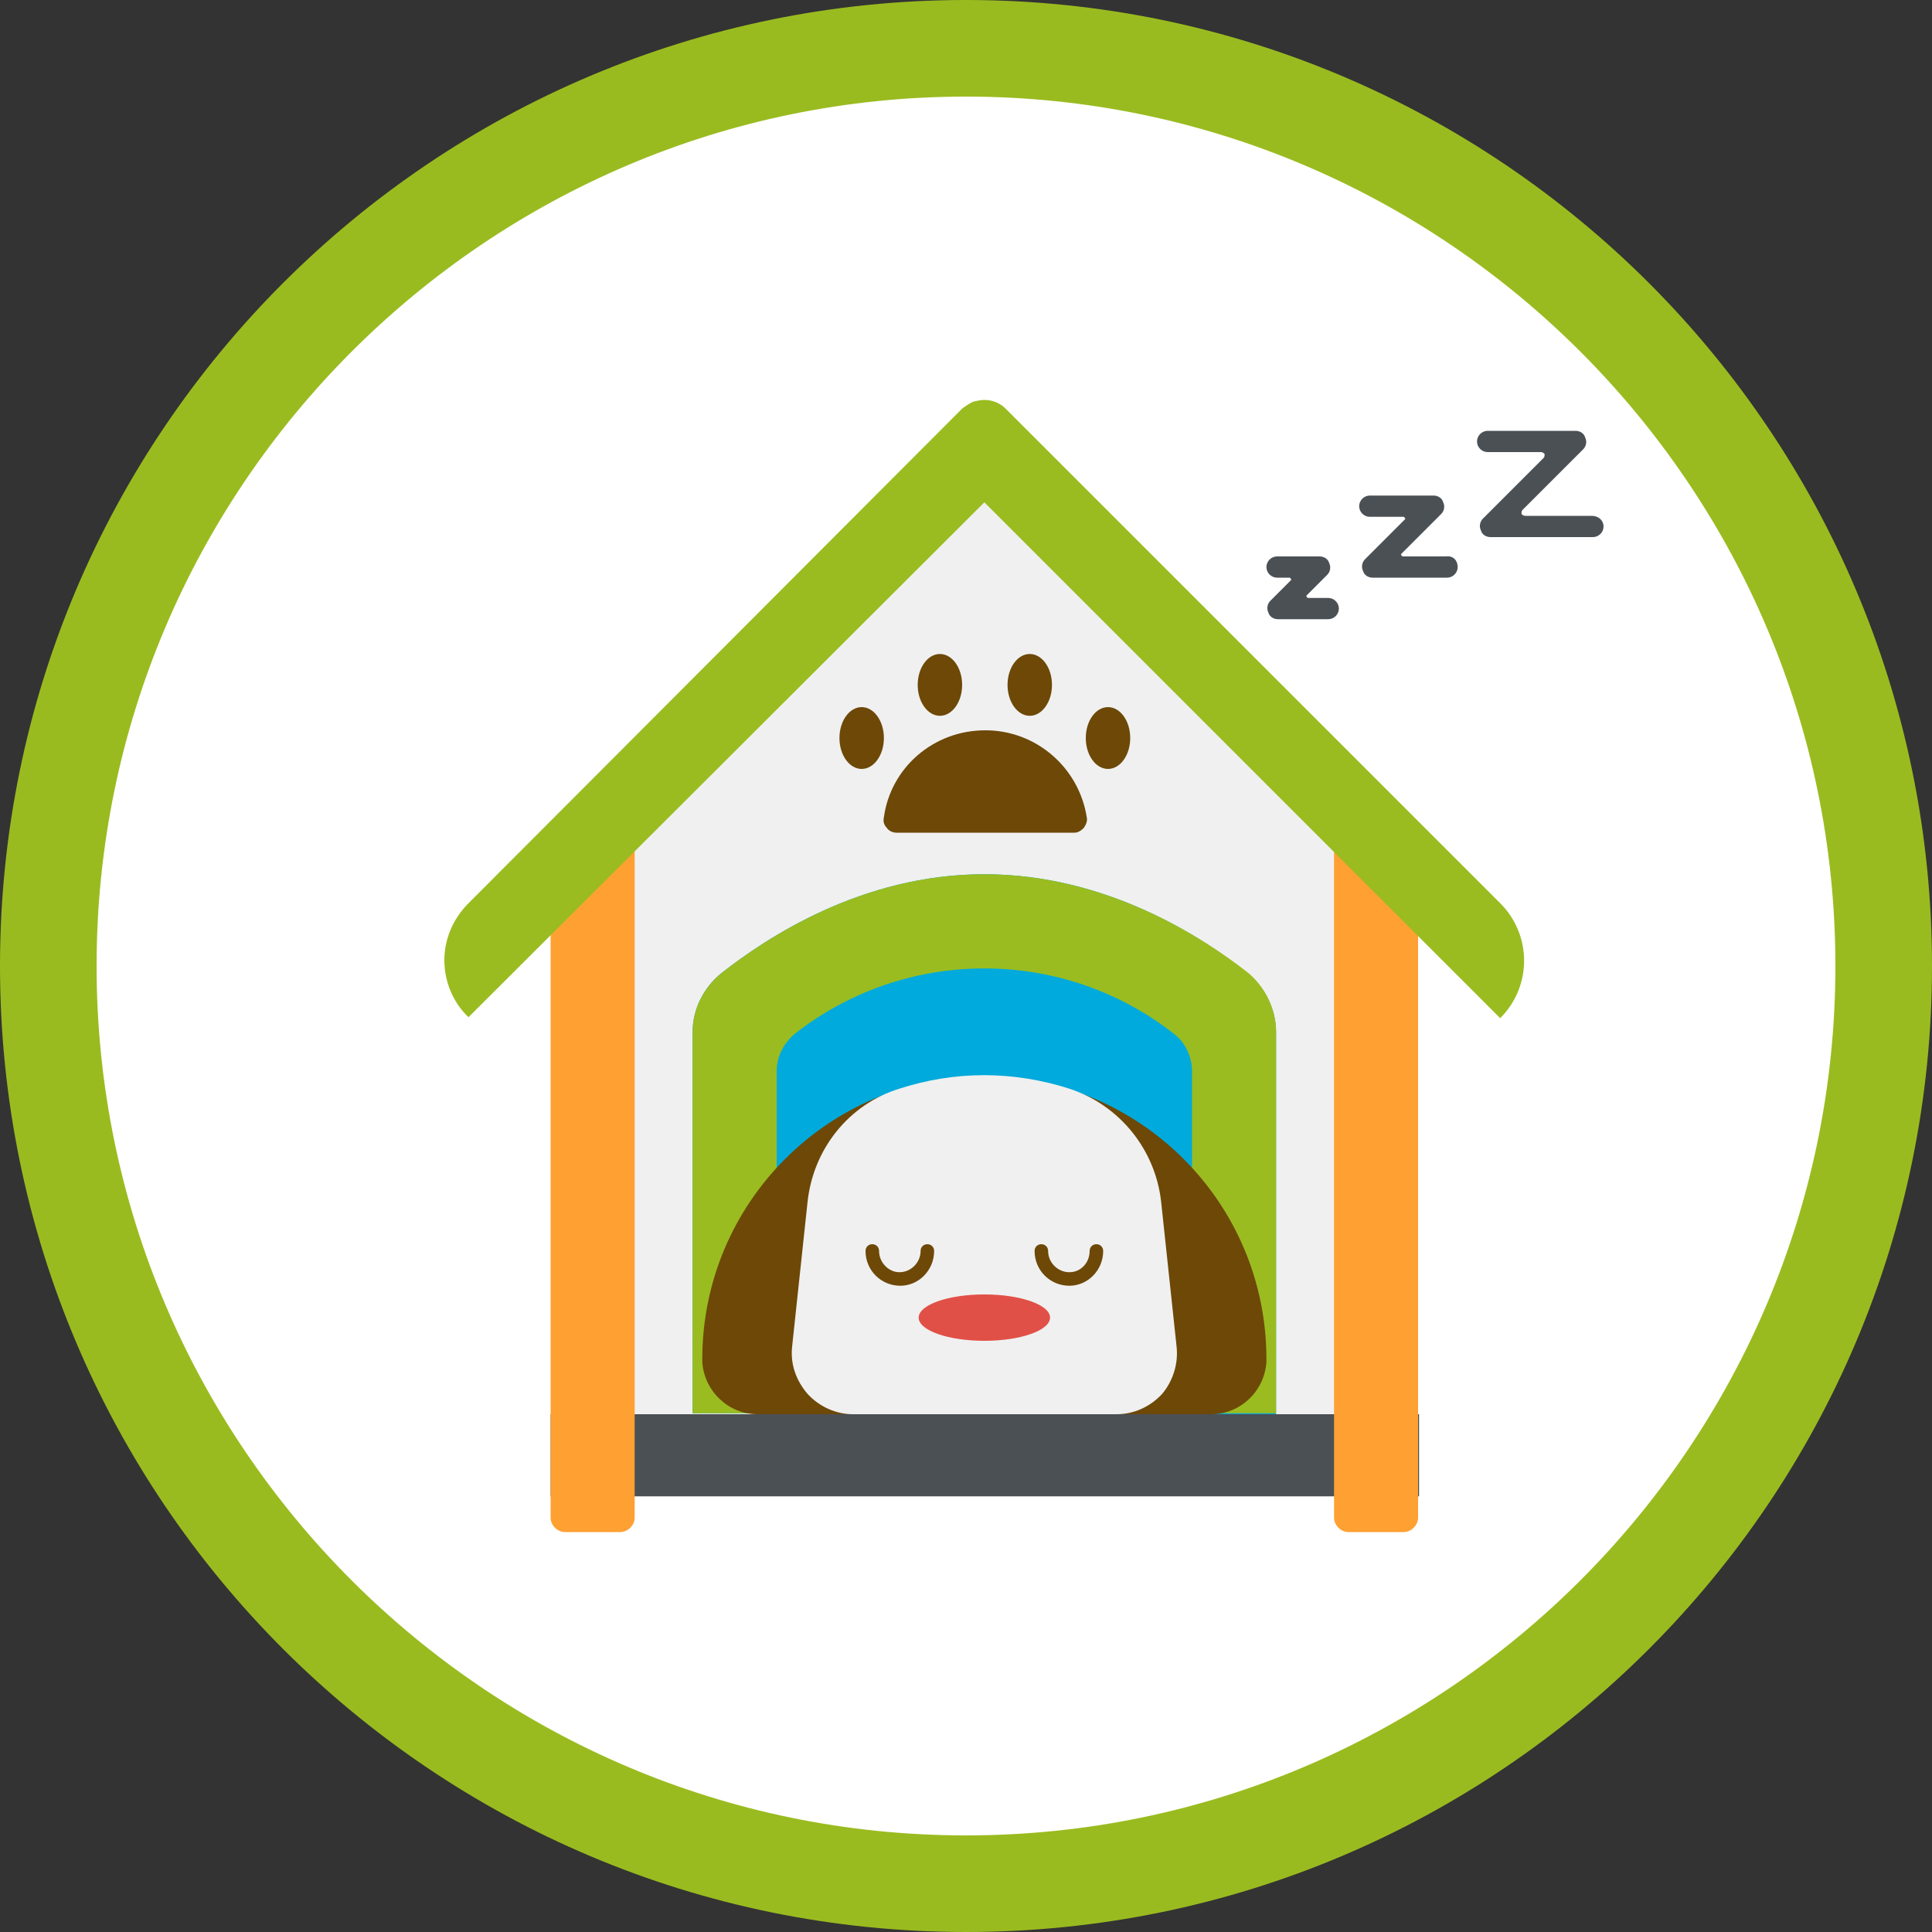 <?xml version="1.0" encoding="utf-8"?>
<!-- Generator: Adobe Illustrator 21.1.0, SVG Export Plug-In . SVG Version: 6.00 Build 0)  -->
<svg version="1.1" id="_xFF79__xFF8F__xFF7C_h_x5F_1"
	 xmlns="http://www.w3.org/2000/svg" xmlns:xlink="http://www.w3.org/1999/xlink" x="0px" y="0px" viewBox="0 0 200 200"
	 style="enable-background:new 0 0 200 200;" xml:space="preserve">
<rect x="0" y="0" width="200" height="200" fill="#333333" stroke="none"/>
<style type="text/css">
	.st0{fill:#FFFFFF;}
	.st1{fill:#9ABB1F;}
	.st2{fill:#F0F0F0;}
	.st3{fill:#4B5055;}
	.st4{fill:#FFA032;}
	.st5{fill:#00AADC;}
	.st6{fill:#9ABC20;}
	.st7{fill:#6D4807;}
	.st8{fill:#E15046;}
</style>
<g>
	<path class="st0" d="M100,195c-52.4,0-95-42.6-95-95C5,47.6,47.6,5,100,5c52.4,0,95,42.6,95,95C195,152.4,152.4,195,100,195z"/>
	<path class="st1" d="M100,10c49.6,0,90,40.4,90,90s-40.4,90-90,90c-49.6,0-90-40.4-90-90S50.4,10,100,10 M100,0
		C44.8,0,0,44.8,0,100s44.8,100,100,100s100-44.8,100-100S155.2,0,100,0L100,0z"/>
</g>
<g>
	<polygon class="st2" points="144.1,152.6 59.8,152.6 59.8,87.8 101.2,44.6 144.1,87.8 	"/>
	<rect x="57" y="146.4" class="st3" width="89.9" height="8.5"/>
	<path class="st4" d="M65.7,157.1c0,0.8-0.7,1.5-1.5,1.5h-5.7c-0.8,0-1.5-0.7-1.5-1.5V87.8h8.7V157.1z"/>
	<path class="st4" d="M138.1,157.1c0,0.8,0.7,1.5,1.5,1.5h5.7c0.8,0,1.5-0.7,1.5-1.5V87.8h-8.7V157.1z"/>
	<path class="st5" d="M123.4,146.4h8.7v-39.5c0-2.4-1.1-4.6-2.9-6.1c-4.7-3.8-14.7-10.3-27.3-10.3c-12.7,0-22.6,6.6-27.3,10.3
		c-1.8,1.5-2.9,3.7-2.9,6v39.5h8.7H123.4z"/>
	<path class="st6" d="M155.3,93.5l-51.2-51.2c-0.6-0.6-1.4-0.9-2.2-0.9c-0.4,0-0.8,0.1-1.2,0.2c-0.4,0.2-0.7,0.4-1.1,0.7L48.5,93.5
		c-1.6,1.6-2.5,3.7-2.5,5.9c0,2.2,0.9,4.4,2.5,5.9L101.9,52l53.4,53.4C158.6,102.1,158.6,96.8,155.3,93.5z"/>
	<path class="st7" d="M92.8,86.2c-0.4,0-0.8-0.2-1-0.5c-0.3-0.3-0.4-0.7-0.3-1.1c0.7-5.1,5.1-9,10.5-9c5.3,0,9.7,3.9,10.5,9
		c0.1,0.4-0.1,0.8-0.3,1.1c-0.3,0.3-0.6,0.5-1,0.5H92.8z"/>
	<ellipse class="st7" cx="89.2" cy="76.4" rx="2.3" ry="3.2"/>
	<ellipse class="st7" cx="97.3" cy="70.9" rx="2.3" ry="3.2"/>
	<ellipse class="st7" cx="114.7" cy="76.4" rx="2.3" ry="3.2"/>
	<ellipse class="st7" cx="106.6" cy="70.9" rx="2.3" ry="3.2"/>
	<path class="st6" d="M101.9,90.5c-12.7,0-22.6,6.6-27.3,10.3c-1.8,1.5-2.9,3.7-2.9,6v39.5h8.7v-35.4c0-1.5,0.7-2.9,1.9-3.9
		c11.5-9,27.7-9,39.2,0c1.2,0.9,1.9,2.4,1.9,3.9v35.4h8.7v-39.5c0-2.3-1.1-4.6-2.9-6.1C124.6,97.1,114.6,90.5,101.9,90.5z"/>
	<path class="st7" d="M125.4,146.4c3,0,5.5-2.4,5.7-5.4c0-0.2,0-0.3,0-0.3c0-16.2-13.1-29.3-29.3-29.3v35H125.4z"/>
	<path class="st7" d="M78.4,146.4c-3,0-5.5-2.4-5.7-5.4c0-0.2,0-0.3,0-0.3c0-16.2,13.1-29.3,29.3-29.3v35H78.4z"/>
	<path class="st2" d="M121.8,139.4l-1.6-15c-0.6-5.4-4.3-10-9.5-11.7c-2.8-0.9-5.8-1.4-8.8-1.4c-3.1,0-6,0.5-8.8,1.4
		c-5.2,1.6-8.9,6.2-9.5,11.7l-1.6,15c-0.2,1.8,0.4,3.5,1.6,4.9c1.2,1.3,2.9,2.1,4.7,2.1h27.3c1.8,0,3.5-0.8,4.7-2.1
		C121.4,143,122,141.2,121.8,139.4z"/>
	<ellipse class="st8" cx="101.9" cy="136.4" rx="6.8" ry="2.4"/>
	<path class="st7" d="M93.2,133.1c-2,0-3.6-1.6-3.6-3.6c0-0.4,0.3-0.7,0.7-0.7c0.4,0,0.7,0.3,0.7,0.7c0,1.2,1,2.2,2.1,2.2
		c1.2,0,2.2-1,2.2-2.2c0-0.4,0.3-0.7,0.7-0.7c0.4,0,0.7,0.3,0.7,0.7C96.7,131.5,95.1,133.1,93.2,133.1z"/>
	<path class="st7" d="M110.7,133.1c-2,0-3.6-1.6-3.6-3.6c0-0.4,0.3-0.7,0.7-0.7c0.4,0,0.7,0.3,0.7,0.7c0,1.2,1,2.2,2.2,2.2
		c1.2,0,2.1-1,2.1-2.2c0-0.4,0.3-0.7,0.7-0.7c0.4,0,0.7,0.3,0.7,0.7C114.2,131.5,112.6,133.1,110.7,133.1z"/>
	<path class="st3" d="M150.9,58.7c0,0.6-0.5,1.1-1.1,1.1h-7.7c-0.5,0-0.9-0.3-1-0.7c-0.2-0.4-0.1-0.9,0.2-1.2l4.1-4.1
		c0.1-0.1,0.1-0.1,0-0.2c0-0.1-0.1-0.1-0.2-0.1h-3.4c-0.6,0-1.1-0.5-1.1-1.1c0-0.6,0.5-1.1,1.1-1.1h6.6c0.5,0,0.9,0.3,1,0.7
		c0.2,0.4,0.1,0.9-0.2,1.2l-4.1,4.1c-0.1,0.1-0.1,0.1,0,0.2c0,0.1,0.1,0.1,0.2,0.1h4.4C150.4,57.5,150.9,58,150.9,58.7z"/>
	<path class="st3" d="M138.6,63c0,0.6-0.5,1.1-1.1,1.1h-5.2c-0.5,0-0.9-0.3-1-0.7c-0.2-0.4-0.1-0.9,0.2-1.2l2.1-2.1
		c0.1-0.1,0.1-0.1,0-0.2c0-0.1-0.1-0.1-0.2-0.1h-1.2c-0.6,0-1.1-0.5-1.1-1.1c0-0.6,0.5-1.1,1.1-1.1h4.4c0.5,0,0.9,0.3,1,0.7
		c0.2,0.4,0.1,0.9-0.2,1.2l-2.1,2.1c-0.1,0.1-0.1,0.1,0,0.2c0,0.1,0.1,0.1,0.2,0.1h2C138.1,61.9,138.6,62.4,138.6,63z"/>
	<path class="st3" d="M166,54.5c0,0.6-0.5,1.1-1.1,1.1h-10.6c-0.5,0-0.9-0.3-1-0.7c-0.2-0.4-0.1-0.9,0.2-1.2l6.3-6.3
		c0.1-0.1,0.1-0.3,0.1-0.4c-0.1-0.1-0.2-0.2-0.4-0.2H154c-0.6,0-1.1-0.5-1.1-1.1c0-0.6,0.5-1.1,1.1-1.1h9.1c0.5,0,0.9,0.3,1,0.7
		c0.2,0.4,0.1,0.9-0.2,1.2l-6.3,6.3c-0.1,0.1-0.1,0.3-0.1,0.4c0.1,0.1,0.2,0.2,0.4,0.2h6.9C165.5,53.4,166,53.9,166,54.5z"/>
</g>
</svg>
